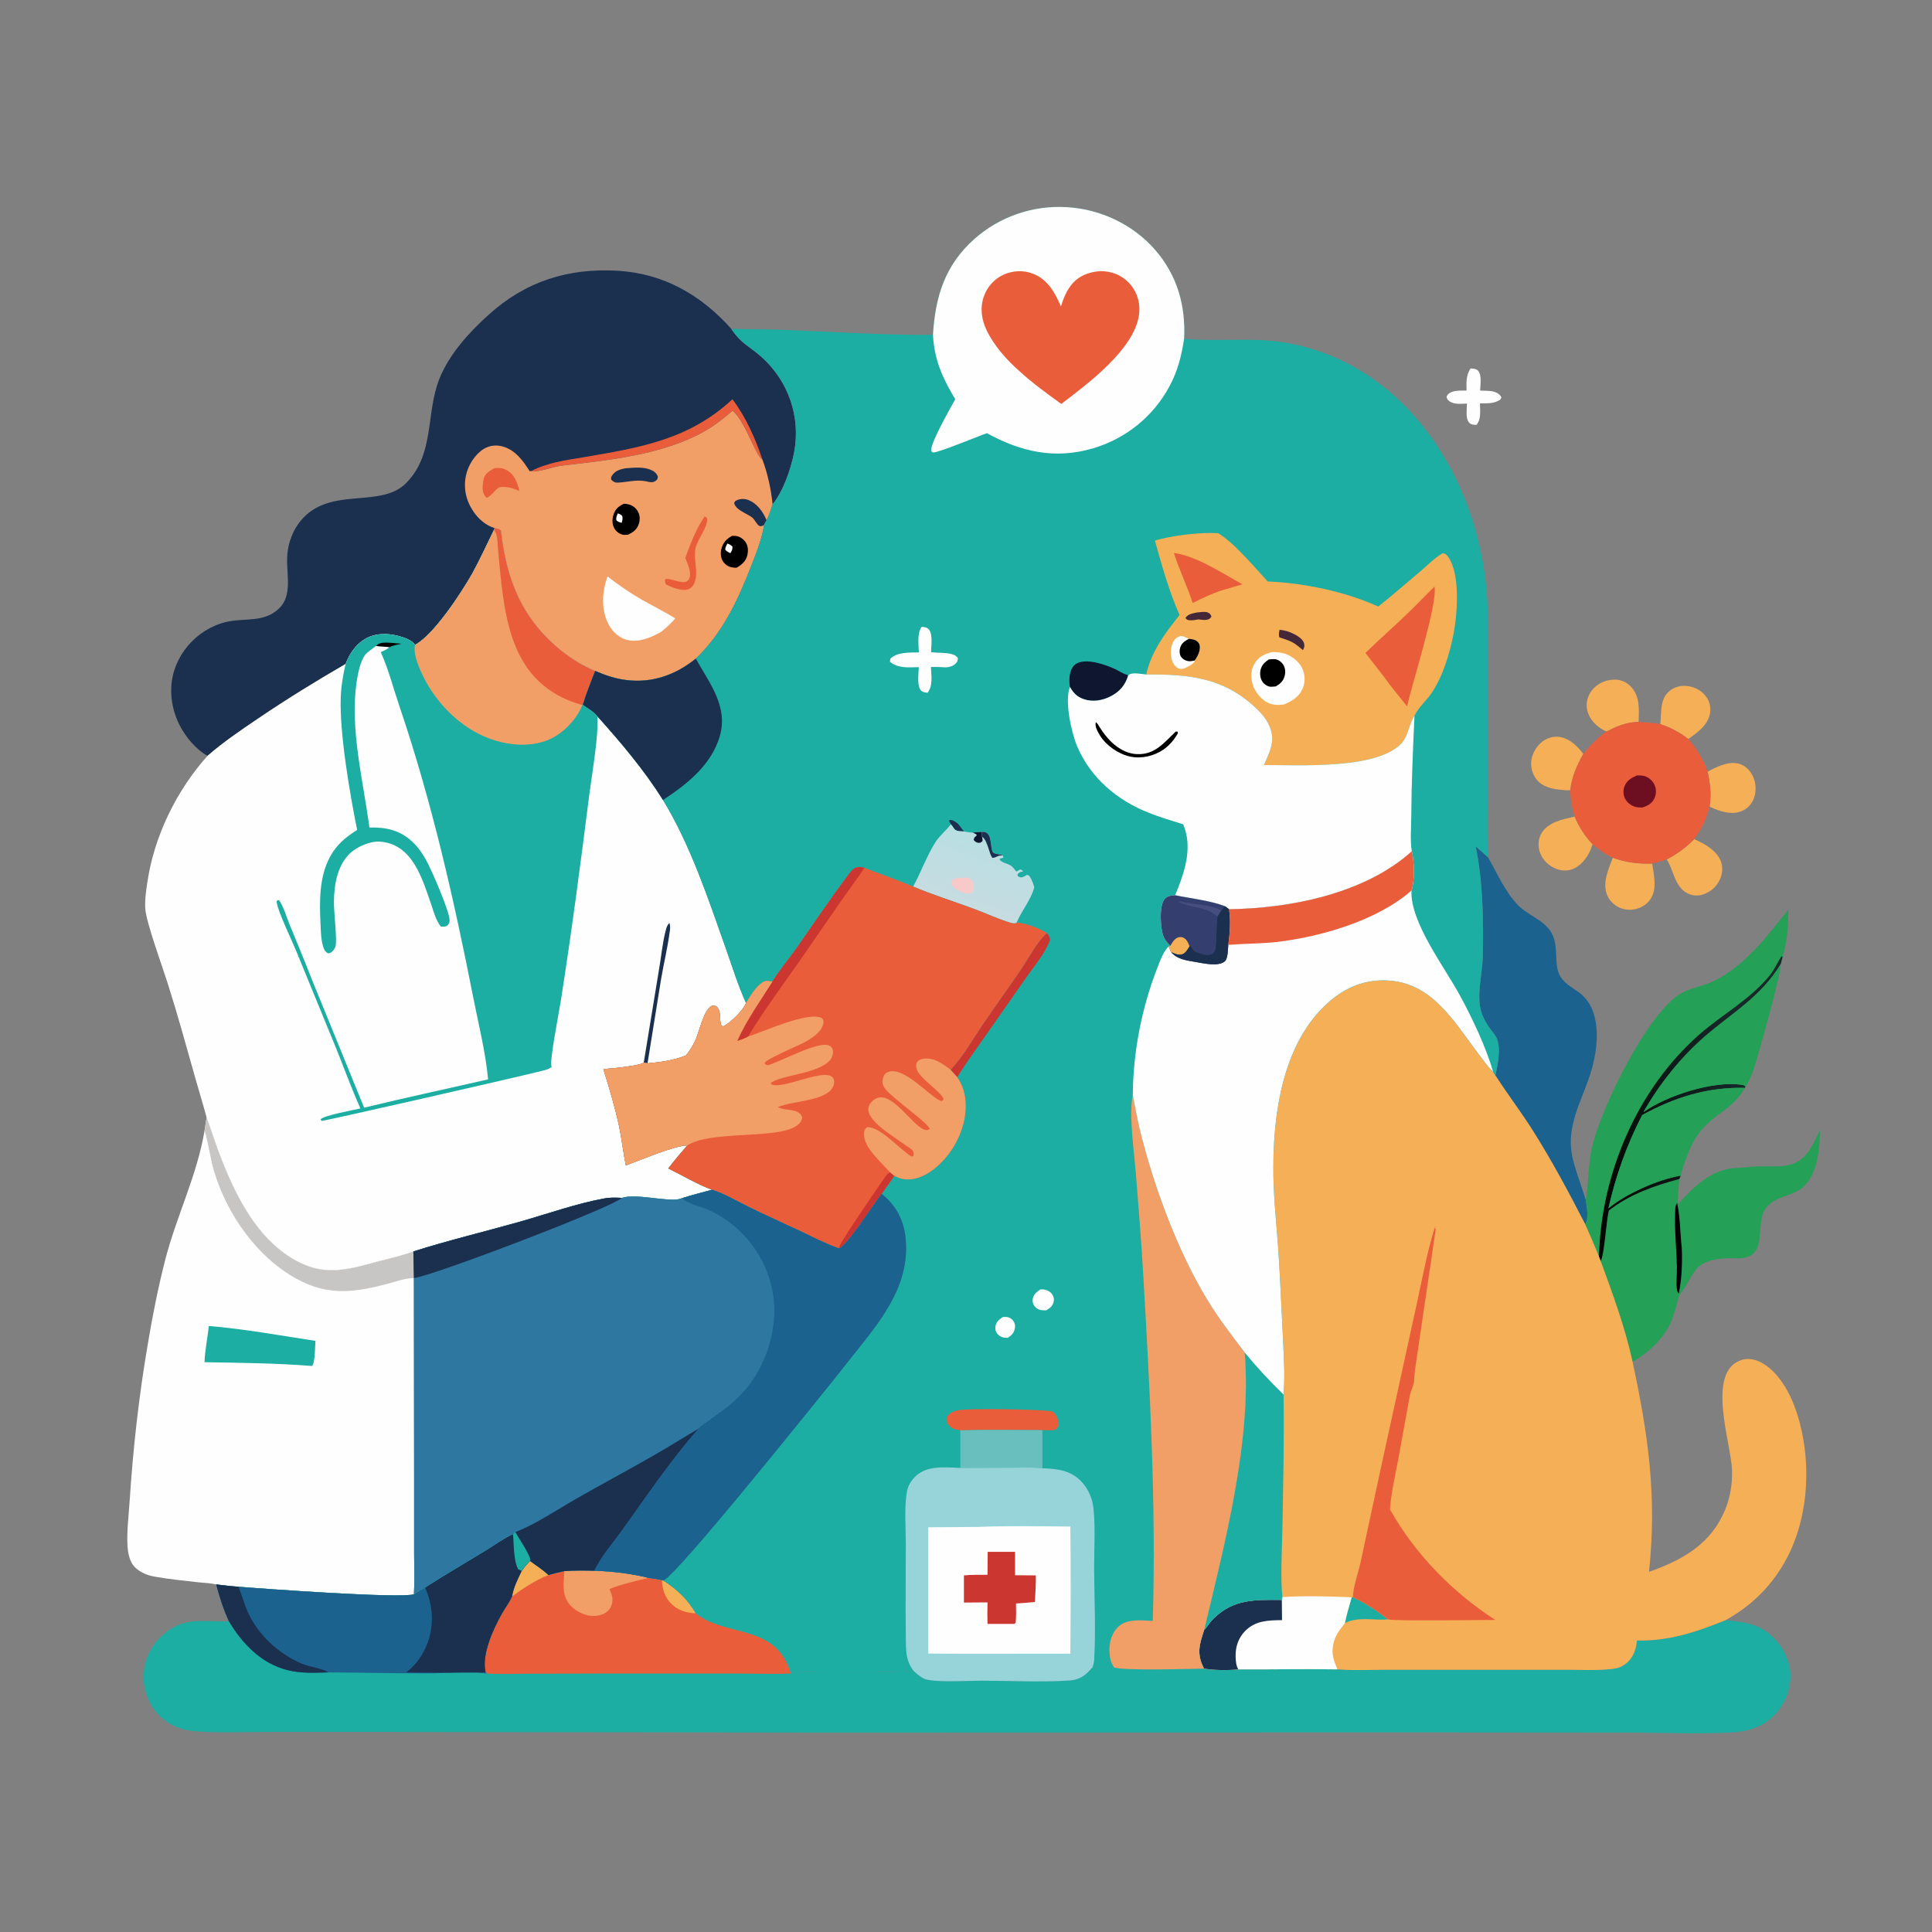 <svg xmlns="http://www.w3.org/2000/svg" viewBox="0 0 1024 1024" width="1024" height="1024"><rect x="0" y="0" width="1024" height="1024" fill="#808080" stroke="none"/><title>24ed600f-a797-4bdf-94d1-2f6f385d7cde-ai</title><defs><linearGradient id="g1" x2="1" gradientUnits="userSpaceOnUse" gradientTransform="matrix(93.271,-18.723,20.636,102.799,856.249,703.392)"><stop offset="0" stop-color="#010600"></stop><stop offset="1" stop-color="#18292b"></stop></linearGradient><linearGradient id="g2" x2="1" gradientUnits="userSpaceOnUse" gradientTransform="matrix(20.763,-59.245,87.992,30.837,532.281,504.452)"><stop offset="0" stop-color="#ccdae0"></stop><stop offset="1" stop-color="#b5e0e3"></stop></linearGradient></defs><style>		.s0 { fill: #fefefe } 		.s1 { fill: #f5af56 } 		.s2 { fill: #24a057 } 		.s3 { fill: #000000 } 		.s4 { fill: #ea5d3b } 		.s5 { fill: #6e0f21 } 		.s6 { fill: #1b628e } 		.s7 { fill: url(#g1) } 		.s8 { fill: #1cada3 } 		.s9 { fill: #c7c6c4 } 		.s10 { fill: #1b2f4f } 		.s11 { fill: #f29f67 } 		.s12 { fill: #cc3630 } 		.s13 { fill: #0f1630 } 		.s14 { fill: #68bfbd } 		.s15 { fill: url(#g2) } 		.s16 { fill: #f7c9c8 } 		.s17 { fill: #97d4d9 } 		.s18 { fill: #452837 } 		.s19 { fill: #343f70 } 		.s20 { fill: #454e7e } 		.s21 { fill: #2d77a0 } 	</style><g id="_Artboards_">	</g><g id="Layer 1"><path id="&lt;Path&gt;" class="s0" d="m779.4 195.3c1.4 0.1 2.9 0 4 1.2 2.1 2.3 1.2 7.5 1.1 10.5 2.4 0.2 5.6-0.1 7.9 0.8 1.6 0.6 2.7 1.4 3.4 2.9l-0.6 1.1c-3.5 2.3-6.7 1.9-10.8 2 0 4 0.8 8-1.8 11.4-1.6-0.1-3 0-4.1-1.4-1.8-2.3-1-7.1-1-9.9-2.8 0.1-6.6 0.6-9.1-1.1-1.1-0.8-1.4-1.2-1.7-2.5 0.2-0.5 0.4-0.8 0.7-1.2 2.4-2.5 6.8-2 9.9-2.1-0.1-4.2-0.3-8.1 2.1-11.7z"></path><path id="&lt;Path&gt;" class="s1" d="m905.1 409c4.8-2.6 11-5.7 16.6-4.2 3.1 0.9 5.5 3.1 7 5.9 1.9 3.4 2.3 7.8 1.2 11.6-1 3.2-3.2 6-6.3 7.4-4.7 2.2-10.1 0.9-14.6-0.9-1-0.4-2-0.8-2.9-1.3 1.1-6.5 0.3-12.1-1-18.5z"></path><path id="&lt;Path&gt;" class="s1" d="m880 383.8c0.7-6-0.4-13.2 4.8-17.5 2.6-2.2 6.1-3.1 9.4-2.7 3.8 0.4 7.6 2.3 9.9 5.4 2 2.5 2.7 5.7 2.3 8.8-1 6.5-6.6 10.3-11.5 13.9-0.4-0.2-0.2 0-0.6-0.4-4.5-3.4-9-5.7-14.3-7.5z"></path><path id="&lt;Path&gt;" class="s1" d="m832.3 418.8c-1.4 0.1-2.7 0.1-4-0.1-5.2-0.4-10.6-1.4-14-5.7-2.1-2.8-3.1-6.3-2.7-9.8 0.5-3.8 2.7-7.6 5.7-10 2.7-2.1 6-3.1 9.4-2.6 5.4 0.9 9.4 4.9 12.5 9-3.5 6.1-6.1 12.2-6.9 19.2z"></path><path id="&lt;Path&gt;" class="s1" d="m854.8 454.6c7.2 2.6 13.3 3.3 20.9 3.1 0.7 4.9 2 10.5 0.7 15.3-0.9 3.3-3.2 6.1-6.2 7.6-3.4 1.8-7.4 2.1-11 0.8-3.2-1.2-5.9-3.6-7.3-6.8-2.8-6.5 0.6-13.8 2.9-20z"></path><path id="&lt;Path&gt;" class="s1" d="m844.1 447.5c-0.4 1-0.7 2-1.1 3-1.9 4.3-5.3 8.7-9.9 10.3-3.2 1.1-6.8 0.6-9.8-1-3.5-1.8-6.2-4.9-7.3-8.6-0.9-3.3-0.7-6.7 1.1-9.7 3.5-5.8 11.4-7.3 17.5-8.7 2.3 5.6 5.4 10.2 9.5 14.7z"></path><path id="&lt;Path&gt;" class="s1" d="m851.3 387.7c-1.4-0.7-2.8-1.5-4.1-2.5-3.3-2.5-5.8-6.2-6.2-10.4-0.3-3.7 1.1-7.3 3.6-9.9 2.8-3 7.1-4.7 11.2-4.7 3.4 0 6.5 1.4 8.8 3.9 4.7 5.2 4.1 12.1 3.9 18.5-4.9 0.2-8.8 1.3-13.3 3.3-1.3 0.6-2.6 1.5-3.9 1.8z"></path><path id="&lt;Path&gt;" class="s1" d="m883.4 455.5c5.7-3 10-6.1 14.5-10.7 5.5 2.3 11.5 5.7 14 11.2 1.3 3.1 1.2 6.3 0 9.4-1.4 3.6-4.3 6.7-8 8.2-2.8 1.3-6 1.4-8.8 0.2-7.5-3.2-7.8-12.2-11.7-18.3z"></path><path id="&lt;Path&gt;" class="s2" d="m889.3 634.6l0.1 3 0.4 0.3c7.6-8.7 17.4-18.2 29.9-18.8 4.2-0.2 8.4-0.8 12.6-0.9 8.8-0.3 17.6 1.5 24.4-5.6 3.6-3.9 5.6-8.9 7.9-13.5-0.1 9.4-1.1 22.4-8.3 29.5-5.7 5.5-14.5 5.1-19.6 10.8-7.9 8.7 2.2 27.3-15.7 27.6-6.2-0.4-15.5 0-20.4 4.2-4.6 4.1-6.2 10.5-10.4 14.9l-0.4-0.5c1.6-8.1 1.9-15.6 1.6-23.9-0.9-7.9-0.8-16.4-2.5-24.1 0-1.1 0.1-1.9 0.4-3z"></path><path id="&lt;Path&gt;" class="s2" d="m890.1 624.9c-0.3 3.2-0.6 6.5-0.8 9.7-0.3 1.1-0.4 1.9-0.4 3 1.7 7.7 1.6 16.2 2.5 24.1 0.3 8.3 0 15.8-1.6 23.9l0.4 0.5c-1.3 4-2.2 8.2-3.6 12.2-3.8 10.4-11.9 18-21.3 23.5-4-18.3-10.5-35.9-16.9-53.4 2-3.6 2.9-21 4.3-26.8 11.1-8.6 24-13.1 37.4-16.7z"></path><path id="&lt;Path&gt;" class="s3" d="m888.9 637.6c1.7 7.7 1.6 16.2 2.5 24.1 0.3 8.3 0 15.8-1.6 23.9-0.4-0.4-0.6-0.8-0.8-1.3-0.8-3.6-0.1-8.9-0.2-12.7-0.2-10-1.4-20.2-0.9-30.1 0.1-1.5 0.1-2.6 1-3.9z"></path><path id="&lt;Path&gt;" class="s4" d="m868.5 382.6c3.8 0.3 7.7 0.5 11.5 1.2 5.3 1.8 9.8 4.1 14.3 7.5 0.4 0.4 0.2 0.2 0.6 0.4 4.4 5.2 8 10.8 10.2 17.3 1.3 6.4 2.1 12 1 18.5-1.6 6.5-4.2 11.9-8.2 17.3-4.5 4.6-8.8 7.7-14.5 10.7-2.6 0.9-5.1 1.7-7.7 2.2-7.6 0.2-13.7-0.5-20.9-3.1-4-1.8-7.4-4.3-10.7-7.1-4.1-4.5-7.2-9.1-9.5-14.7-1.5-4.8-2.2-9-2.3-14 0.8-7 3.4-13.1 6.9-19.2 3.5-4.5 7.5-8.4 12.1-11.9 1.3-0.3 2.6-1.2 3.9-1.8 4.5-2 8.4-3.1 13.3-3.3z"></path><path id="&lt;Path&gt;" class="s5" d="m867.6 411c1.7 0 3.3-0.1 5 0.7 2.2 1 4 2.9 4.7 5.3 0.7 2.1 0.4 4.6-0.6 6.5-1.4 2.6-3.5 3.6-6.2 4.5-1.3 0-2.6 0-3.9-0.4-2.2-0.7-4.2-2.2-5.3-4.3-1-2-1.1-4.4-0.3-6.5 1.2-3.1 3.6-4.5 6.6-5.8z"></path><path id="&lt;Path&gt;" class="s6" d="m782.1 448.5l6.6 5.9c4.8 8.4 9.1 18.4 15.9 25.4 5.2 5.3 13.3 7.6 17.4 14.1 4.7 7.5 1.1 17.1 5 23.6 2.4 4.2 7.3 6.4 10.9 9.3 10.8 8.9 9.3 27 6 39-4.6 17-14.9 30.8-10.1 49.1 1.8 7.2 4.6 14.1 6.7 21.2 0.5 4.1 1.8 9.1-0.3 12.8-8.8-17.1-17.8-33.9-28.1-50.2-6.2-9.7-13.2-18.9-19.5-28.7 1.2-5.8 3.1-14.3 0.6-19.9-1-2-2.7-3.8-4-5.7-1.8-2.6-3.3-5.3-4.2-8.4-2.5-9 0.7-19.8 0.9-29 0.4-19.1 0.1-39.8-3.8-58.5z"></path><path id="&lt;Path&gt;" class="s2" d="m947.8 482.2c0.2 8.4-0.6 17-3 25.1l-1 3.7c0.2 4.9-11.7 47.4-14.1 54.8-1.2 3.5-2.5 7.1-4.5 10.1l-0.4 0.7c-8.9 15.3-22.1 13.5-30.3 35.1-1.4 3.6-3 7.6-3.7 11.4l-0.7 1.8c-13.4 3.6-26.3 8.1-37.4 16.7-1.4 5.8-2.3 23.2-4.3 26.8l-0.9-2.3c-2.3-5.8-4.8-11.5-7.3-17.2 2.1-3.7 0.8-8.7 0.3-12.8 1.6-9.7 1.2-19.5 3.6-29.2 5-20.3 27.9-67.5 45.5-79.5 5.5-3.8 12.7-4.5 18.7-7.4 16.8-8.3 28.1-23.5 39.5-37.8z"></path><path id="&lt;Path&gt;" class="s7" d="m847.5 666.1c1-43.7 20.2-88.9 53.3-117.9 12.3-10.7 27.2-18.7 37.5-31.6 2.4-3 3.8-6.7 6-9.8l0.5 0.5-1 3.7c-10.5 17.4-25.6 25.7-40.4 38.5-12.8 11.2-23.9 25.1-32.3 39.9 12.2-8.7 37.2-16.8 52.1-14.4 1 0.1 1.3 0.3 2 0.9l-0.4 0.7c-19.7-0.5-37.2 5-54.4 14.4-8.2 15.9-13.9 32-17.9 49.4 9.5-7.8 26.1-15.2 38.3-17.3l-0.7 1.8c-13.4 3.6-26.3 8.1-37.4 16.7-1.4 5.8-2.3 23.2-4.3 26.8z"></path><path id="&lt;Path&gt;" class="s2" d="m943.8 511c0.2 4.9-11.7 47.4-14.1 54.8-1.2 3.5-2.5 7.1-4.5 10.1-0.7-0.6-1-0.8-2-0.9-14.9-2.4-39.9 5.7-52.1 14.4 8.4-14.8 19.5-28.7 32.3-39.9 14.8-12.8 29.9-21.1 40.4-38.5z"></path><path id="&lt;Path&gt;" class="s2" d="m870.4 591c17.2-9.4 34.7-14.9 54.4-14.4-8.9 15.3-22.1 13.5-30.3 35.1-1.4 3.6-3 7.6-3.7 11.4-12.2 2.1-28.8 9.5-38.3 17.3 4-17.4 9.7-33.5 17.9-49.4z"></path><path id="&lt;Path&gt;" class="s0" d="m109.5 592.3c2.2 5.8 4 11.7 6.2 17.6 8.7 23.2 21.3 49.8 45.4 60.3 13.9 6 26.4 1.8 40.3-1.9 5.9-1.5 12-2.9 17.7-5l0.3 14.1 0.1 106.2v40.2c0 7 0.3 14.2-0.1 21.2-7.4 2.3-79.6-2.9-93-4-3.9-0.2-7.9-0.8-11.8-1.2-2.8-0.7-6.1-0.8-9-1.1-7.8-0.9-15.6-1.6-23.3-3-4.5-0.7-9.6-2.8-12.2-6.8-1.6-2.6-2.3-6.1-2.5-9.2-0.5-7.7 0.6-16.2 1.1-24 1.8-27.7 4.9-55.7 9.6-83.1 2.5-15 5.5-30.2 9.3-45 6-23.2 16.8-44.5 20.8-68.3z"></path><path id="&lt;Path&gt;" class="s8" d="m110.7 702.8c18.3 1.5 38.2 5.1 56.5 7.9-0.3 3-0.1 11.3-1.8 13.3-18.8-1.5-38.1-1.7-57-2 0.2-6.3 1.6-12.8 2.3-19.2z"></path><path id="&lt;Path&gt;" class="s9" d="m109.5 592.3c2.2 5.8 4 11.7 6.2 17.6 8.7 23.2 21.3 49.8 45.4 60.3 13.9 6 26.4 1.8 40.3-1.9 5.9-1.5 12-2.9 17.7-5l0.3 14.1c-4.4 0-9.5 1.8-13.8 3-18 4.7-31.7 6.6-48.6-2.7-20.9-11.6-36.5-33.9-43.4-56.4-2.2-7.1-2.9-14.5-5-21.5l-0.2-0.5z"></path><path id="&lt;Path&gt;" class="s10" d="m110 400.6c-3.1-1.7-5.7-4-8.1-6.6-7.5-8.2-11.7-18.9-11.1-30.1 0.9-16.2 13.2-30.4 28.9-34.2 9.9-2.4 20 0.6 28.2-7.2 7.2-6.9 3.9-18.1 4.3-26.9 0.2-6.2 2.1-12.4 5.6-17.5 15-21.6 43.3-7.8 57.4-22 15.3-15.4 10.4-36.8 17.6-55.1 5.2-13.2 15.7-24.7 26.1-34.1 19.7-17.8 42.1-24.9 68.5-23.4 24.5 1.5 44.1 12.8 60.2 30.8 5.4 8.1 9.3 8.9 15.9 14.8 14.3 12.7 21 31.8 17.4 50.6-1.7 8.9-5.7 20.5-11.4 27.6-0.9 2.8-1.8 5.9-3.2 8.5-0.5 0.8-1 1.5-1.3 2.4-1.1 7.1-3.8 14.1-6.4 20.7-7.1 18.4-15.3 36.4-29.8 50.2-10.6 8.5-22.7 13-36.5 11.4-6-0.7-11.3-2.5-16.9-4.9-6.3-2.6-12-6.1-17.4-10.3-21.3-17-29.5-37.7-32.5-64-1-1.1-1.9-1.1-3.3-1.4l-0.4 1c-3.8 7.7-7.4 15.7-11.6 23.3-5.9 10.3-20.1 32.1-30.2 37.6-1.5-2.4-5.9-4-8.7-4.7-6-1.6-12.8-1.6-18.2 1.8-4.7 2.9-8 7.8-9.9 13-15.9 9.2-31.3 18.7-46.5 29-9.3 6.3-18.2 12.3-26.7 19.7z"></path><path id="&lt;Path&gt;" class="s4" d="m388.2 211.6c7.1 9.4 12.2 20.9 15.9 32-3.7-2.1-9-20.3-15.8-25.9-4.7 3.9-9.3 7.7-14.6 10.7-22.2 12.7-51.1 15.5-76.1 18.4-4 0.5-12 3.4-15.4 3q-0.3 0-0.7-0.1c8.4-4.4 18.2-5.8 27.5-7.3 29.9-5.1 56-9.2 79.2-30.8z"></path><path id="&lt;Path&gt;" class="s11" d="m388.3 217.7c6.8 5.6 12.1 23.8 15.8 25.9 2.9 7.8 4.5 15.4 5.4 23.7-0.9 2.8-1.8 5.9-3.2 8.5-0.5 0.8-1 1.5-1.3 2.4-1.1 7.1-3.8 14.1-6.4 20.7-7.1 18.4-15.3 36.4-29.8 50.2-10.6 8.5-22.7 13-36.5 11.4-6-0.7-11.3-2.5-16.9-4.9-6.3-2.6-12-6.1-17.4-10.3-21.3-17-29.5-37.7-32.5-64-1-1.1-1.9-1.1-3.3-1.4-4.6-1.3-8.7-4.9-11.3-8.8-3.9-5.7-5.4-12.4-3.9-19.2 1.1-5.3 4.7-11 9.3-13.9 3.1-1.9 6.5-2.3 10-1.4 6.7 1.8 10.9 7.5 14.4 13.1h0.8q0.4 0.1 0.7 0.1c3.4 0.4 11.4-2.5 15.4-3 25-2.9 53.9-5.7 76.1-18.4 5.3-3 9.9-6.8 14.6-10.7z"></path><path id="&lt;Path&gt;" class="s10" d="m405 278.2c-0.3 0.2-1 0.6-1.3 0.6-0.1 0.1-1 0.1-1.2 0-1.5-0.9-2.4-3.3-3.8-4.5-1.4-1.1-3.1-1.8-4.6-2.7-2-1.2-4.4-2.5-5-5 0.4-0.6 0.4-1 1.1-1.3 1.9-1 4.4-1.1 6.4-0.3 4.7 1.8 7.9 6.3 9.7 10.8-0.5 0.8-1 1.5-1.3 2.4z"></path><path id="&lt;Path&gt;" class="s10" d="m331.5 248.2c4.3-0.3 9.3-0.9 13.4 0.8 1.9 0.8 3.1 1.8 3.8 3.7-0.2 1.2-0.3 1.6-1.4 2.3-1.6 1-3.1 0.5-4.8 0.1-5.4-1-9.6 0.4-14.9 0.7-1.6 0.1-2.4-0.4-3.6-1.5-0.3-1.2-0.2-1.3 0.5-2.4 1.6-2.4 4.2-3.2 7-3.7z"></path><path id="&lt;Path&gt;" class="s4" d="m373.5 273.7c0.5 0.2 0.8 0.5 1.3 0.9 0.4 5.1-4.9 10.7-6.1 15.7-1.4 6.1 1.8 12.9-0.7 18.7-0.6 1.6-1.8 2.9-3.4 3.4-3.4 1-8.6-1.1-11.6-2.6-0.5-1.1-0.6-1.6-0.5-2.7 1.7-1.2 8 2.2 10.9 1.3 1.2-0.4 1.7-1.1 2.1-2.3 1-2.9-1.2-7.7-2.3-10.4 2.8-7.4 5.7-15.5 10.3-22z"></path><path id="&lt;Path&gt;" class="s4" d="m262.1 248.1c2.4-0.2 4.4-0.1 6.5 1.1 4.2 2.3 5.6 6.7 6.7 11-3.6-1.4-6.4-2.5-10.4-2q-0.1 0.1-0.2 0.1c-2.5 1.3-4.7 5.2-6.8 5.5-0.5-0.5-0.6-0.5-1.1-1.2-1.5-2.4-1-6.2-0.4-8.9 0.7-2.9 3.3-4.2 5.7-5.6z"></path><path id="&lt;Path&gt;" class="s3" d="m330.6 267c1 0 1.8 0.1 2.8 0.4 1.9 0.5 3.7 1.9 4.7 3.7 1.1 2 1.2 4.3 0.5 6.5-1 3.1-2.9 4.4-5.7 5.8-1.1 0.1-2.1 0.2-3.2-0.1-1.7-0.5-3.2-1.7-4.1-3.3-1.3-2.3-1.2-5.1-0.3-7.6 1-2.8 2.7-4.1 5.3-5.4z"></path><path id="&lt;Path&gt;" class="s0" d="m327.4 272.1c1 0.3 1.5 0.6 2.3 1.2 0.5 1.4 0.2 2.4-0.2 3.8-1.2-0.3-1.9-0.5-2.8-1.3-0.3-1.5 0.2-2.2 0.7-3.7z"></path><path id="&lt;Path&gt;" class="s3" d="m388 284c0.9 0 1.8 0 2.7 0.2 1.9 0.4 3.6 1.8 4.6 3.4 1.3 2 1.3 4.5 0.8 6.7-0.9 3.3-2.8 4.9-5.7 6.6-0.8 0-1.6 0-2.5-0.2-2-0.3-3.7-1.6-4.8-3.3-1.2-2-1.3-4.5-0.7-6.7 0.9-3.3 2.8-5.1 5.6-6.7z"></path><path id="&lt;Path&gt;" class="s0" d="m385.5 288.1c1.2 0.4 1.8 0.7 2.7 1.6 0.1 1.7-0.3 2.1-1.1 3.5-1.1-0.5-1.8-0.9-2.7-1.8 0-1.4 0.5-2 1.1-3.3z"></path><path id="&lt;Path&gt;" class="s0" d="m322 305.5c5.7 4.5 11.8 8.7 18.1 12.3 5.9 3.4 12 6.3 17.8 10-2.3 2.6-4.5 4.7-7.1 6.8q-0.8 0.6-1.7 1c-5.3 2.9-11.7 5.2-17.6 3.3-4.2-1.4-7.4-4.8-9.3-8.7-3.7-7.5-3-17-0.2-24.7z"></path><path id="&lt;Path&gt;" class="s8" d="m273.2 812c2.1 3.9 7 10.7 8 14.7l-0.3 0.6c3.2 2.4 6.9 4.7 9.8 7.5 2.7-0.8 5.5-1.5 8.4-2.1 5.3-0.4 10.7-0.3 16-0.2 9.8 0.4 19 1.4 28.6 3.8 2.4 0.4 4.8 0.6 7.1 1.2l0.8 0.2c7.6 5.1 12.5 9.6 17.2 17.4 16 12.8 42.7 5.1 50.4 31.9 5.2-1.4 12.6-0.6 18.1-0.6 15.5-0.2 31.4 0.3 46.9-0.8q0.4 0.4 0.9 0.8c1.9 1.7 4 3.4 6.5 3.9 6.7 1.4 21.9 0.5 29.2 0.5 15.2 0 30.8 0.9 46-0.1 5.8-0.4 8.6-2.8 12.3-7.1 3.8 0.4 7.6 0.3 11.4 0.2 6.1 1.8 38.9 0.7 47.7 0.6 5.7 0.9 12.3 1 18.1 0.4 17.5 0.1 35.1-0.3 52.6 0q0.2 0 0.4 0c8.4 0.7 17.3 0.2 25.8 0.2h51.1 43.4c8.1 0 16.6 0.5 24.6-0.4 3.1-0.3 5.7-1.2 8-3.2 3.6-3.1 5-7.4 5.4-11.9 16.9 0.4 31.6-4.5 47-10.8 9.1 1 16.7 1.6 23.9 7.9 5.8 5.1 10.1 12.6 10.5 20.4 0.3 7.7-2.6 15.6-7.8 21.3-6.5 7.1-14.8 9.5-24.1 10-18.1 0.9-36.7 0-54.9 0l-119-0.1-303.2 0.1-231.9-0.3h-67.3c-12 0-24.4 0.5-36.4-0.3-7.2-0.5-13.7-2.6-19.1-7.6-5.7-5.3-9-12.9-9.2-20.6-0.2-7.9 2.9-15.6 8.4-21.2 11.5-11.8 21.8-8.7 36.3-8.9h0.6c-3-6.4-5-12.8-6.8-19.6 3.9 0.4 7.9 1 11.8 1.2 13.4 1.1 85.6 6.3 93 4 1.8-1.4 3.9-2.5 5.9-3.6 10.4-6.6 21-12.9 31.6-19.3 4.9-2.9 9.9-6.7 15-9z"></path><path id="&lt;Path&gt;" class="s4" d="m280.9 827.3c3.2 2.4 6.9 4.7 9.8 7.5 2.7-0.8 5.5-1.5 8.4-2.1 5.3-0.4 10.7-0.3 16-0.2 9.8 0.4 19 1.4 28.6 3.8 2.4 0.4 4.8 0.6 7.1 1.2l0.8 0.2c7.6 5.1 12.5 9.6 17.2 17.4 16 12.8 42.7 5.1 50.4 31.9-10.3 0.4-20.7 0-31 0h-64.1l-41.8 0.1c-8 0-16.3 0.4-24.3-0.1l-0.6-0.6c-2.3-9.4 4.1-23.1 8.6-31.1 1.6-2.9 3.8-5.7 5.1-8.6q0.2-0.3 0.3-0.6c0.8-4.9 3-9.1 5.1-13.5 1.3-1.9 2.7-3.6 4.4-5.3z"></path><path id="&lt;Path&gt;" class="s1" d="m350.8 837.5l0.8 0.2c7.6 5.1 12.5 9.6 17.2 17.4-4.7-0.2-9.1-1.4-12.6-4.7-3.7-3.4-5.2-8-5.4-12.9z"></path><path id="&lt;Path&gt;" class="s1" d="m280.9 827.3c3.2 2.4 6.9 4.7 9.8 7.5-6.9 2.7-13.3 7-19.3 11.3 0.8-4.9 3-9.1 5.1-13.5 1.3-1.9 2.7-3.6 4.4-5.3z"></path><path id="&lt;Path&gt;" class="s11" d="m299.1 832.7c5.3-0.4 10.7-0.3 16-0.2 9.8 0.4 19 1.4 28.6 3.8-7 1.7-14 3.3-20.7 5.9 0.7 1.6 1.5 3.5 1.6 5.2 0.1 2.2-0.6 4.5-2.1 6.1-2.1 2.2-5.3 3-8.2 3-4.3-0.1-8.8-2.3-11.8-5.4-5-5.3-3.7-11.7-3.4-18.4z"></path><path id="&lt;Path&gt;" class="s6" d="m273.2 812c2.1 3.9 7 10.7 8 14.7l-0.3 0.6c-1.7 1.7-3.1 3.4-4.4 5.3-2.1 4.4-4.3 8.6-5.1 13.5q-0.1 0.3-0.3 0.6c-1.3 2.9-3.5 5.7-5.1 8.6-4.5 8-10.9 21.7-8.6 31.1l0.6 0.6c-10.1-1.2-21.7-0.1-31.9-0.1-17.3 0-34.7-0.4-52-0.5-7.2 0.2-14.6 0.6-21.7-1.2-13.9-3.5-23.9-13.9-31-25.8-3-6.4-5-12.8-6.8-19.6 3.9 0.4 7.9 1 11.8 1.2 13.4 1.1 85.6 6.3 93 4 1.8-1.4 3.9-2.5 5.9-3.6 10.4-6.6 21-12.9 31.6-19.3 4.9-2.9 9.9-6.7 15-9z"></path><path id="&lt;Path&gt;" class="s10" d="m114.6 839.8c3.9 0.4 7.9 1 11.8 1.2 1.8 4.5 3.1 9.3 5.1 13.8 5.5 11.9 16.3 21.8 28.3 26.9 4.4 1.9 10.3 2.3 14.3 4.7-7.2 0.2-14.6 0.6-21.7-1.2-13.9-3.5-23.9-13.9-31-25.8-3-6.4-5-12.8-6.8-19.6z"></path><path id="&lt;Path&gt;" class="s10" d="m273.2 812c2.1 3.9 7 10.7 8 14.7l-0.3 0.6c-1.7 1.7-3.1 3.4-4.4 5.3-2.1 4.4-4.3 8.6-5.1 13.5q-0.1 0.3-0.3 0.6c-1.3 2.9-3.5 5.7-5.1 8.6-4.5 8-10.9 21.7-8.6 31.1-14 0.1-28.1 0.3-42.1 0 5.3-4 8.9-9.3 11.3-15.5 3.6-9.6 2.9-20.2-1.3-29.5 10.4-6.6 21-12.9 31.6-19.3 4.9-2.9 9.9-6.7 15-9z"></path><path id="&lt;Path&gt;" class="s8" d="m273.2 812c2.1 3.9 7 10.7 8 14.7l-0.3 0.6c-1.7 1.7-3.1 3.4-4.4 5.3l-1.8-0.8c-2.6-4.5-2.3-13.6-2.8-18.7z"></path><path id="&lt;Path&gt;" class="s1" d="m680.3 739.1c0.9-11 0-22.6-0.5-33.6-0.8-15.4-1.4-30.8-2.5-46.1-1-13.5-2.5-27.1-2.4-40.7 0-29 5.1-63.9 26.7-85.1 9-8.9 19.5-14.2 32.3-14 24.7 0.4 36.3 21.2 49.6 38.8 2.4 3.1 4.7 6.5 7.5 9.3q0.2 0.2 0.4 0.4l1.2 1.9c6.3 9.8 13.3 19 19.5 28.7 10.3 16.3 19.3 33.1 28.1 50.2 2.5 5.7 5 11.4 7.3 17.2l0.9 2.3c6.4 17.5 12.9 35.1 16.9 53.4 8.3 38.6 13 71.6 8.7 111.3 16.5-5.8 31.1-13.6 39-29.9 3.7-7.5 5.3-15.8 5-24.1-0.5-14.2-13.7-51.4 4.5-58.1 3.3-1.3 7.1-0.7 10.3 0.8 10 4.9 16.3 17.1 19.6 27.2 7.8 24.1 6.7 53.7-5.1 76.4-7.5 14.4-18.5 25.5-32.7 33.3-15.4 6.3-30.1 11.2-47 10.8-0.4 4.5-1.8 8.8-5.4 11.9-2.3 2-4.9 2.9-8 3.2-8 0.9-16.5 0.4-24.6 0.4h-43.4-51.1c-8.5 0-17.4 0.5-25.8-0.2q-0.2 0-0.4 0c-17.5-0.3-35.1 0.1-52.6 0-5.8 0.6-12.4 0.5-18.1-0.4q-0.1-0.2-0.3-0.5c-3.7-7.5-2.2-12.3 0.3-19.9 10.8-45.4 25.4-100.6 21.5-147.2 6.5 7.9 13.2 15.2 20.6 22.3z"></path><path id="&lt;Path&gt;" class="s8" d="m716.4 846.6h0.7c6.3 2.8 13.1 7.4 18.5 11.7-7.6 0.7-15.7-1.7-22.8 2 1-4.7 2.3-9.2 3.6-13.7z"></path><path id="&lt;Path&gt;" class="s0" d="m679.7 846.5c12.1-0.8 24.5-0.4 36.7 0.1-1.3 4.5-2.6 9-3.6 13.7l-2.2 2.9c-3.1 4-4.8 8.8-4.2 13.9 0.4 2.7 1.4 5.2 2.5 7.7-17.5-0.3-35.1 0.1-52.6 0-5.8 0.6-12.4 0.5-18.1-0.4q-0.1-0.2-0.3-0.5c-3.7-7.5-2.2-12.3 0.3-19.9 0.6-0.6 0.4-0.4 0.9-1 1.3-1.7 2.5-3.5 4-5 10.6-10.6 22.3-10.1 36.3-10z"></path><path id="&lt;Path&gt;" class="s10" d="m638.2 864c0.6-0.6 0.4-0.4 0.9-1 1.3-1.7 2.5-3.5 4-5 10.6-10.6 22.3-10.1 36.3-10l0.1 10.7c-7.3 0.1-14 0.2-19.5 5.7-3.7 3.8-5.2 8.4-5.1 13.6 0.1 2.5 0.2 4.6 1.4 6.8-5.8 0.6-12.4 0.5-18.1-0.4q-0.1-0.2-0.3-0.5c-3.7-7.5-2.2-12.3 0.3-19.9z"></path><path id="&lt;Path&gt;" class="s4" d="m717.1 846.6c-0.1-4.9 2.9-13.3 4-18.4l11.3-52.5 18.4-84.1c3-13.6 5.5-27.8 9.7-41.1h0.5l-0.1-0.3-0.9 0.6 1 0.5-11 74.6c-0.3 2.2-0.3 4.6-0.6 6.8-0.4 2.2-1.6 4.4-2.1 6.7l-6.3 34.6c-1.6 8.5-3.7 17.4-4.3 26 13.5 23.9 32.9 43.7 55.8 58.6-7 0-54.1 0.7-56.9-0.3-5.4-4.3-12.2-8.9-18.5-11.7z"></path><path id="&lt;Path&gt;" class="s8" d="m659.7 716.8c6.5 7.9 13.2 15.2 20.6 22.3 0.4 23.6-0.2 47.4-0.6 71-0.2 10.5-1.1 26.3 0 36.4l-0.3 1.5c-14-0.1-25.7-0.6-36.3 10-1.5 1.5-2.7 3.3-4 5-0.5 0.6-0.3 0.4-0.9 1 10.8-45.4 25.4-100.6 21.5-147.2z"></path><path id="&lt;Path&gt;" class="s0" d="m262.2 279.9c1.4 0.3 2.3 0.3 3.3 1.4 3 26.3 11.2 47 32.5 64 5.4 4.2 11.1 7.7 17.4 10.3-2.2 5.9-4.7 11.8-6.5 17.9 2.3 1.7 6 3.7 7.7 6.1 12.7 14.2 24.6 28.2 34.8 44.4 14.7 24.2 23.8 51.9 33.2 78.4 3.5 9.8 6.5 19.8 10.8 29.2-1.1 3.5-7.8 10-11 11.8-0.6 0.4-0.6 0.4-1.2 0.6-1-0.6-0.7-0.2-1.1-1.2-0.9-3.1 0.3-7.2-2.5-9.5-1.2-0.3-1.8-0.6-2.9 0.2-3.9 2.6-6.2 13.8-8.2 18.1-1.4 2.9-3 5.4-4.9 7.8-6.3 2.6-13.7 3.6-20.4 4.2l-2-0.4c-1.8 1.7-18 3.3-21.4 3.4 3.2 10.3 6.3 20.6 8.5 31.1 1.3 6.6 2.1 13.4 3.4 20 7.2-2.6 26.1-10.7 32.6-10.6-3.5 4-6.9 8-10.1 12.2 7.6 3.7 15.3 8.4 23.2 11.3-5.3 1.5-10.8 2.8-16 4.5q-0.5 0.2-0.9 0.3c-6.2 1.9-23.1-3-30.9-0.5-3-0.1-6.2-0.3-9.2 0.3-14.1 2.5-30.7 8.3-44.7 12.3-18.8 5.3-38 9.9-56.6 15.8-5.7 2.1-11.8 3.5-17.7 5-13.9 3.7-26.4 7.9-40.3 1.9-24.1-10.5-36.7-37.1-45.4-60.3-2.2-5.9-4-11.8-6.2-17.6-1.8-6.9-4-13.8-5.9-20.6-4.7-16.6-9.2-33.1-14.4-49.5-2.7-8.7-11.6-32.9-12.2-40.5-0.3-4.6 0.4-9.5 1.1-14.1 3.6-24.4 15.4-48.6 31.9-67 8.5-7.4 17.4-13.4 26.7-19.7 15.2-10.3 30.6-19.8 46.5-29 1.9-5.2 5.2-10.1 9.9-13 5.4-3.4 12.2-3.4 18.2-1.8 2.8 0.7 7.2 2.3 8.7 4.7 10.1-5.5 24.3-27.3 30.2-37.6 4.2-7.6 7.8-15.6 11.6-23.3z"></path><path id="&lt;Path&gt;" class="s10" d="m341.2 563.2l8.1-49.4c1.2-6.8 1.8-14.1 3.6-20.8 0.4-1.6 0.7-2.6 1.9-3.8 0.6 1.7 0.4 3.4 0.1 5.1-1.1 8.2-3.1 16.4-4.5 24.6l-7.2 44.7z"></path><path id="&lt;Path&gt;" class="s8" d="m262.2 279.9c1.4 0.3 2.3 0.3 3.3 1.4 3 26.3 11.2 47 32.5 64 5.4 4.2 11.1 7.7 17.4 10.3-2.2 5.9-4.7 11.8-6.5 17.9 2.3 1.7 6 3.7 7.7 6.1 0.9 9.5-3 31.6-4.3 41.9-4.6 36.5-9.4 73-15.1 109.3-0.9 5.5-5.8 30.9-5 34q0.1 0.3 0.2 0.6-0.2 0.2-0.4 0.4c-1.2 0.9-2.9 1.3-4.4 1.7-11.3 2.9-115.9 26.8-117.2 26.6l-0.5-0.8c1.6-2.1 17.8-5 21.1-5.8-4.4-10-8.2-20.2-12.2-30.3l-21.2-51.7c-2.4-6.1-10.2-22-10.9-27.1-0.2-0.9-0.1-0.6 0.5-1.3l0.8 0.1c2.4 3.6 3.9 9 5.6 13.1 3.8 9.2 7.6 18.3 11.2 27.6l28.2 69.2c21.8-5.3 43.8-10 65.7-15-1.3-14.4-5.1-29.3-7.9-43.6-10.2-51.8-22-103.9-39-153.9-3.3-9.7-5.8-19.7-10-29 1.8-0.7 3.2-1.4 4.7-2.6-2.4-0.3-4.8-0.4-7.2-0.6-1.8 1.4-4.1 2.8-5.6 4.5-2.8 3.5-4 10.2-4.7 14.6-3.6 25.2 3.5 52.1 6.8 77.1 8.9-0.2 16.3 1.4 22.9 7.7 2.8 2.6 5 5.7 6.9 9.1 2.7 4.6 12.7 27.6 12.7 32.3 0 1.5-0.5 2.2-1.5 3.1-1.1 0.4-1.8 0.4-3.1 0.3-2.5-3-3.7-7.4-4.9-11-4.8-13.8-9.9-32.8-27.4-34-5.2-0.4-11.9 2.6-15.7 6-6.9 6.4-8.6 16.8-8.7 25.7-0.1 5.4 1.7 19.8 0.9 23.6-0.3 1.1-1 2.2-1.9 3-0.7 0.6-1.1 0.8-2 0.9-1.6-0.7-2.2-1.9-2.7-3.5-1.2-3.8-1.2-8-1.4-11.9-0.6-12.1-0.8-25.2 5.2-36.1 3.4-6.2 8.4-10.3 14.2-13.9-3.9-19.4-9.3-50.8-8.7-69.9 0.2-6.2 1.2-12.2 2.6-18.1 1.9-5.2 5.2-10.1 9.9-13 5.4-3.4 12.2-3.4 18.2-1.8 2.8 0.7 7.2 2.3 8.7 4.7 10.1-5.5 24.3-27.3 30.2-37.6 4.2-7.6 7.8-15.6 11.6-23.3z"></path><path id="&lt;Path&gt;" class="s3" d="m199.3 342.4c1.5-1.6 2.9-1.7 5.1-1.8 2.8 0 5.6 0.4 8.4 0.6-2 0.5-4.6 0.8-6.3 1.8-2.4-0.3-4.8-0.4-7.2-0.6z"></path><path id="&lt;Path&gt;" class="s11" d="m262.2 279.9c1.4 0.3 2.3 0.3 3.3 1.4 3 26.3 11.2 47 32.5 64 5.4 4.2 11.1 7.7 17.4 10.3-2.2 5.9-4.7 11.8-6.5 17.9l-0.3 0.2c-2.4 6.5-8.1 12.8-14 16.4-8.6 5.3-19.5 5.5-29.1 3.2-16.1-3.8-29.8-15.5-38.3-29.5-3-5-8.7-16.1-7.2-22 10.1-5.5 24.3-27.3 30.2-37.6 4.2-7.6 7.8-15.6 11.6-23.3z"></path><path id="&lt;Path&gt;" class="s4" d="m262.2 279.9c1.4 0.3 2.3 0.3 3.3 1.4 3 26.3 11.2 47 32.5 64 5.4 4.2 11.1 7.7 17.4 10.3-2.2 5.9-4.7 11.8-6.5 17.9l-0.3 0.2c-39.8-11.2-41.4-48.7-44.7-83.1-0.2-2.8-0.1-7.7-2.1-9.7z"></path><path id="&lt;Path&gt;" class="s8" d="m494.5 177.5c1.2-20.2 6.3-36.9 21.9-50.8 13.4-11.9 31.1-18 49-16.9 17.8 1 35.1 9.1 46.9 22.7 11.7 13.5 16.2 29.5 15.3 47.1 13.8 1.2 27.8 0 41.6 0.7 32.6 1.7 62 18 82.7 42.8 21.9 26.1 34.1 59.9 36.3 93.6 0.9 14.3 0.3 28.9 0.3 43.2v60.1c0 11.4-0.3 22.9 0.2 34.4l-6.6-5.9c3.9 18.7 4.2 39.4 3.8 58.5-0.2 9.2-3.4 20-0.9 29 0.9 3.1 2.4 5.8 4.2 8.4 1.3 1.9 3 3.7 4 5.7 2.5 5.6 0.6 14.1-0.6 19.9l-1.2-1.9q-0.2-0.2-0.4-0.4c-2.8-2.8-5.1-6.2-7.5-9.3-13.3-17.6-24.9-38.4-49.6-38.8-12.8-0.2-23.3 5.1-32.3 14-21.6 21.2-26.7 56.1-26.7 85.1-0.1 13.6 1.4 27.2 2.4 40.7 1.1 15.3 1.7 30.7 2.5 46.1 0.5 11 1.4 22.6 0.5 33.6-7.4-7.1-14.1-14.4-20.6-22.3 3.9 46.6-10.7 101.8-21.5 147.2-2.5 7.6-4 12.4-0.3 19.9q0.2 0.3 0.3 0.5c-8.8 0.1-41.6 1.2-47.7-0.6-3.8 0.1-7.6 0.2-11.4-0.2-3.7 4.3-6.5 6.7-12.3 7.1-15.2 1-30.8 0.1-46 0.1-7.3 0-22.5 0.9-29.2-0.5-2.5-0.5-4.6-2.2-6.5-3.9q-0.5-0.4-0.9-0.8c-15.5 1.1-31.4 0.6-46.9 0.8-5.5 0-12.9-0.8-18.1 0.6-7.7-26.8-34.4-19.1-50.4-31.9-4.7-7.8-9.6-12.3-17.2-17.4l-0.8-0.2c-2.3-0.6-4.7-0.8-7.1-1.2-9.6-2.4-18.8-3.4-28.6-3.8-5.3-0.1-10.7-0.2-16 0.2-2.9 0.6-5.7 1.3-8.4 2.1-2.9-2.8-6.6-5.1-9.8-7.5l0.3-0.6c-1-4-5.9-10.8-8-14.7l-1.3 1.1c-5.1 2.3-10.1 6.1-15 9-10.6 6.4-21.2 12.7-31.6 19.3-2 1.1-4.1 2.2-5.9 3.6 0.4-7 0.1-14.2 0.1-21.2v-40.2l-0.1-106.2-0.3-14.1c18.6-5.9 37.8-10.5 56.6-15.8 14-4 30.6-9.8 44.7-12.3 3-0.6 6.2-0.4 9.2-0.3 7.8-2.5 24.7 2.4 30.9 0.5q0.4-0.1 0.9-0.3c5.2-1.7 10.7-3 16-4.5-7.9-2.9-15.6-7.6-23.2-11.3 3.2-4.2 6.6-8.2 10.1-12.2-6.5-0.1-25.4 8-32.6 10.6-1.3-6.6-2.1-13.4-3.4-20-2.2-10.5-5.3-20.8-8.5-31.1 3.4-0.1 19.6-1.7 21.4-3.4l2 0.4c6.7-0.6 14.1-1.6 20.4-4.2 1.9-2.4 3.5-4.9 4.9-7.8 2-4.3 4.3-15.5 8.2-18.1 1.1-0.8 1.7-0.5 2.9-0.2 2.8 2.3 1.6 6.4 2.5 9.5 0.4 1 0.1 0.6 1.1 1.2 0.6-0.2 0.6-0.2 1.2-0.6 3.2-1.8 9.9-8.3 11-11.8-4.3-9.4-7.3-19.4-10.8-29.2-9.4-26.5-18.5-54.2-33.2-78.4-10.2-16.2-22.1-30.2-34.8-44.4-1.7-2.4-5.4-4.4-7.7-6.1 1.8-6.1 4.3-12 6.5-17.9 5.6 2.4 10.9 4.2 16.9 4.9 13.8 1.6 25.9-2.9 36.5-11.4 14.5-13.8 22.7-31.8 29.8-50.2 2.6-6.6 5.3-13.6 6.4-20.7 0.3-0.9 0.8-1.6 1.3-2.4 1.4-2.6 2.3-5.7 3.2-8.5 5.7-7.1 9.7-18.7 11.4-27.6 3.6-18.8-3.1-37.9-17.4-50.6-6.6-5.9-10.5-6.7-15.9-14.8 9.1 0.3 18.3 0.1 27.4 0.5 26.4 1.1 53.1 2.8 79.5 2.7z"></path><path id="&lt;Path&gt;" class="s10" d="m504 436.9l-0.9-1.5 0.2-0.8c1.6-0.1 2.7 0.7 3.9 1.6 1.5 1.2 2.4 3 3.7 4.5q-1.3-0.1-2.6-0.2c-1.4-0.2-2.1-0.5-2.9-1.7-0.8-1.2-0.1-0.3-1-1.4q-0.2-0.2-0.4-0.5z"></path><path id="&lt;Path&gt;" class="s0" d="m531.6 698c0.6 0 1 0 1.7 0 1.5 0.1 2.8 0.8 3.7 2 0.9 1.2 1.2 2.6 0.9 4-0.4 2.5-1.8 3.8-3.8 5.1-2.1 0-4-0.4-5.4-2.1-1-1.1-1.3-2.4-1.1-3.8 0.3-2.6 1.9-3.8 4-5.2z"></path><path id="&lt;Path&gt;" class="s0" d="m551.5 683.4c0.8 0 1.7 0 2.5 0.2 1.6 0.4 3.1 1.3 3.9 2.8 0.7 1.1 0.9 2.5 0.5 3.8-0.6 2.2-2 3.2-3.9 4.3q-0.5 0-1.1 0c-2 0-3.6-0.5-4.9-2-1-1.2-1.4-2.7-1.1-4.2 0.5-2.4 2.1-3.6 4.1-4.9z"></path><path id="&lt;Path&gt;" class="s12" d="m503.8 567c6.5-6.8 11.5-15.8 16.8-23.6 6.9-10.2 14.2-20.2 21.1-30.4 3.9-5.9 8-13.9 13.2-18.5 1 1.3 1.6 2.1 1.6 3.8-2.6 7.2-9 14.6-13.4 21l-23.3 33.3c-4.2 6-8.7 12.1-12.4 18.4z"></path><path id="&lt;Path&gt;" class="s0" d="m488.4 332.3c1.6 0 2.9 0.1 4 1.4 2.1 2.7 1.1 8.7 1.1 12 3.5 0.4 7.2 0.1 10.6 0.9 1.6 0.4 2.7 0.9 3.6 2.3-0.1 1.3-0.3 2-1.3 2.9-1.3 1.3-3.7 2-5.6 1.9-2.4-0.2-4.9-0.2-7.4-0.2 0.2 4.4 1.2 10-1.8 13.7-1.1-0.2-2.3-0.2-3.2-1-2.6-2.2-1.5-9.5-1.4-12.6-5.2 0.1-11.1 0.8-15.3-2.9l0.2-1.6c3.9-3.6 10-3.2 15.1-3.3-0.1-4.3-1-9.8 1.4-13.5z"></path><path id="&lt;Path&gt;" class="s13" d="m567.1 364.1q-0.1-0.3-0.1-0.6c-0.3-2.6-0.3-4.9 0.4-7.4 0.6-1.9 1.6-3.6 3.4-4.5 5.4-2.8 15.1 0.7 20.2 3 2 1 4.1 2.4 6.3 3.1q0.3 0.1 0.7 0.2c-1.5 5.2-4.6 8.8-9.4 11.2-4.2 2.2-9.5 3.1-14.1 1.5-3.6-1.2-5.6-3.3-7.4-6.5z"></path><path id="&lt;Path&gt;" class="s4" d="m509 758.1c-2.9-0.5-4.7-0.7-6.5-3.2-0.9-1.4-1-2.3-0.7-3.8 1.6-2.4 3.7-3.2 6.4-3.7 5.7-1 44.4-0.5 49.7 0.7 1.8 1.5 2.7 3.2 3 5.6 0.2 1.1 0.1 2.2-0.6 3.2-0.6 0.9-1.7 1.1-2.7 1.2-1.7 0-3.4-0.1-5.1-0.1-14.5 0-29-0.3-43.5 0.1z"></path><path id="&lt;Path&gt;" class="s14" d="m509 758.1c14.5-0.4 29-0.1 43.5-0.1 0 6.7 0.1 13.5 0 20.2-5-0.6-10.4-0.3-15.4-0.3l-28.1 0.1z"></path><path id="&lt;Path&gt;" class="s15" d="m504 436.9q0.2 0.3 0.4 0.5c0.9 1.1 0.2 0.2 1 1.4 0.8 1.2 1.5 1.5 2.9 1.7q1.3 0.1 2.6 0.2c1.5 0.2 3.2 0.6 4.7 0.6 1.6-0.2 3.3-0.3 4.9-0.4 1.1-0.1 1.9 0.1 2.8 0.8 2.6 2.2 1.5 9.4 3.4 10.4 1.2 0.7 3.3 0.5 4.9 1.4l0.2 1.1c-0.7 0.3-1.2 0.4-2 0.5 0.3 1.1 0.4 1.1 1.3 1.6 2.4 1.4 4.5 1.2 6.3 3.7 0.2 0.3 0.4 0.5 0.7 0.8l0.5 0.7c1.5-0.2 1.6-1.9 3.4-0.4q0.2 0.1 0.4 0.3c-1.6 0.4-2.1 0.4-3.1 1.6l0.2 1c1.1 0.6 1.4 0.9 2.7 0.4 0.7-0.2 1.4-0.7 2-1.1 1.2 0.2 1.3 0.4 1.9 1.4 1 1.6 1.6 3.5 2.1 5.2-1.9 7-6.6 12.1-9.3 18.6q0 0.1-0.1 0.1-0.1 0.2-0.2 0.3c-1.2 0.2-1.9 0.1-3-0.2-6.6-2-13.2-5.1-19.7-7.5-10.6-3.9-21.4-7.3-31.9-11.7 4.2-7.7 7.2-16.3 11.9-23.7 2.2-3.3 5.6-6.1 8.1-9.3z"></path><path id="&lt;Path&gt;" class="s13" d="m515.6 441.3c1.6-0.2 3.3-0.3 4.9-0.4-0.1 0.9-0.4 1.9 0 2.6 0.2 0.8 0.3 1.5 0.3 2.2-0.8 0.8-1.1 1.1-2.3 1-1-0.1-1.8-0.7-2.4-1.5 0.2-1.4 0.4-1.4 1.5-2.3v-0.6z"></path><path id="&lt;Path&gt;" class="s10" d="m520.5 440.9c1.1-0.1 1.9 0.1 2.8 0.8 2.6 2.2 1.5 9.4 3.4 10.4 1.2 0.7 3.3 0.5 4.9 1.4-1.4-0.1-2.1-0.1-3.4 0.6-0.9 0.4-1.1 0.5-2.2 0.6-1.1-1.5-1.5-3.3-2.1-5.1-0.6-1.8-1.7-5.2-3.4-6.1-0.4-0.7-0.1-1.7 0-2.6z"></path><path id="&lt;Path&gt;" class="s16" d="m510.5 465.2c1.2 0 2.5-0.2 3.5 0.4 1.1 0.5 1.9 2.5 2.1 3.6 0.3 1.6-0.2 2.7-1.1 4-1.3 0.7-2.6 0.3-4 0.1-2.9-1.2-4.8-1.9-6.7-4.5-0.2-1.3-0.1-1.3 0.6-2.5 1.7-1.1 3.6-1 5.6-1.1z"></path><path id="&lt;Path&gt;" class="s10" d="m368.8 349.1c7.2 13 17.3 25.3 12.7 41.1-4.5 15.3-17.3 25.4-30.1 33.8-10.2-16.2-22.1-30.2-34.8-44.4-1.7-2.4-5.4-4.4-7.7-6.1 1.8-6.1 4.3-12 6.5-17.9 5.6 2.4 10.9 4.2 16.9 4.9 13.8 1.6 25.9-2.9 36.5-11.4z"></path><path id="&lt;Path&gt;" class="s11" d="m611 859.1c1.8-61.5-1.5-122.8-5.1-184.1-1-17.8-2.5-35.6-3.9-53.4-0.9-11.3-3.8-30.8-1.6-41.3 1.3 6.5 2.4 13.1 4 19.5 7.4 29.6 19.8 63.4 35.7 89.4 5.9 9.7 12.8 18.6 19.6 27.6 3.9 46.6-10.7 101.8-21.5 147.2-2.5 7.6-4 12.4-0.3 19.9q0.2 0.3 0.3 0.5c-8.8 0.1-41.6 1.2-47.7-0.6-1.8-2.6-2.4-5.7-2.5-8.8-0.1-4.6 1.3-9.5 4.6-12.7 4.8-4.6 12.4-3.4 18.4-3.2z"></path><path id="&lt;Path&gt;" class="s17" d="m509 778l28.1-0.1c5 0 10.4-0.3 15.4 0.3 7.8 0.3 15 1 20.7 7.1 2.9 3 5 7.2 5.9 11.3 1.7 7.8 0.8 25.8 0.8 34.6 0.1 15.7 0.9 31.7 0.1 47.3 0 1.5-0.2 2.9-0.7 4.4l-0.2 0.7c-3.7 4.3-6.5 6.7-12.3 7.1-15.2 1-30.8 0.1-46 0.1-7.3 0-22.5 0.9-29.2-0.5-2.5-0.5-4.6-2.2-6.5-3.9q-0.5-0.4-0.9-0.8c-4.2-5.6-4-10.7-4.1-17.4-0.2-16.7 0-33.4 0-50.1 0-8.7-0.9-18.9 0.6-27.5 0.5-3 2.2-5.8 4.3-7.9 6.4-6.3 15.9-4.9 24-4.7z"></path><path id="&lt;Path&gt;" class="s0" d="m518.6 809.3c16.2-0.7 32.5-0.3 48.7-0.2 0.3 22.5 0.2 44.9 0 67.4h-27.4c-16 0-31.9 0.1-47.9-0.1v-66.9z"></path><path id="&lt;Path&gt;" class="s12" d="m523.5 822.5h14.5v12.4l11 0.1c0.1 4.7-0.2 9.4-0.5 14.1-3.4 0.3-6.7 0.6-10 0.8 0 3.4 0.2 6.9-0.2 10.3l-0.7 0.5h-14.2c-0.1-3.8-0.1-7.6 0-11.4l-12.5 0.1c0-4.8 0-9.6 0-14.4 4.1-0.4 8.3-0.3 12.5-0.3z"></path><path id="&lt;Path&gt;" class="s1" d="m612.1 286.5c9.2-2.7 24-4.5 33.5-3.9 8 4.5 19.7 18.4 26.3 25.6 18.8 0.7 41.5 5.4 58.6 13.3 7.8-6.2 15.2-12.7 22.8-19.1 3.5-3 7.3-6.9 11.4-9.2 1.2 0.2 1.7 0.5 2.5 1.5 7 8.9 5.2 30.6 3.3 40.8-2 10.7-5.9 23.6-12.2 32.5-2.6 3.6-6.9 7.5-8.6 11.4-3.2 4.8-3.1 10.9-7.4 15.1-13.6 13.4-53.9 10.9-72.4 11 1.8-4.2 4.4-9.2 4.4-13.9 0-5.9-3.4-11.2-7.5-15.2-17.3-17.2-36.3-19.1-59.3-18.9 2.8-12.3 9.9-21.8 17.7-31.5-5.7-12.9-9.3-26-13.1-39.5z"></path><path id="&lt;Path&gt;" class="s18" d="m634.5 324.6c1.6-0.1 4-0.6 5.6 0 1.2 0.5 1.6 1.1 2 2.2l-0.9 1.1c-1.9 1.1-3.9 0.6-6 0.4-1.5 0.2-3.5 0.7-5.1 0.4-1-0.2-1.2-0.4-1.8-1.2 1.4-2.1 3.9-2.4 6.2-2.9z"></path><path id="&lt;Path&gt;" class="s18" d="m678.2 333.8c1.8 0.2 3.5 0.5 5.3 1.2 2.5 1 7 3.1 7.7 6.1 0.4 1.5 0 2.1-0.6 3.5-5.4-4.6-6-4.6-12.5-6.8-0.5-1.5-0.2-2.5 0.1-4z"></path><path id="&lt;Path&gt;" class="s0" d="m633.2 350.1l-0.1 0.7c-1.2 1.4-2.6 2.1-4.2 2.9-1.5 0.8-2.9 1.2-4.6 0.4-1.3-0.6-2.2-2-2.8-3.3-1.2-3-1.3-6.9 0-9.9 0.7-1.7 2-3.1 3.9-3.7 1.5-0.4 3.3 0.8 4.7 1.4 1.8 0.2 3.6 0.3 4.9 1.8 1.1 1.2 1.1 2.8 0.8 4.3-0.4 2-1.4 3.7-2.6 5.4z"></path><path id="&lt;Path&gt;" class="s3" d="m630.1 338.6c1.8 0.2 3.6 0.3 4.9 1.8 1.1 1.2 1.1 2.8 0.8 4.3-0.4 2-1.4 3.7-2.6 5.4-1.2 0.2-2.3 0.5-3.5 0.3-1.6-0.3-3.1-1.2-3.9-2.6-0.7-1.3-0.7-3-0.3-4.4 0.7-2.5 2.4-3.6 4.6-4.8z"></path><path id="&lt;Path&gt;" class="s4" d="m622.2 293.1c11.6 1.4 26 10.9 36.3 16.6-2.8 0.9-5.7 1.6-8.5 2.5-6.3 1.7-12 4.5-17.9 7.4-2.8-9-7.1-17.5-9.9-26.5z"></path><path id="&lt;Path&gt;" class="s0" d="m674.3 345.6c2.4 0 4.8 0.2 7.1 1 3.9 1.4 7.4 4.3 9.1 8.3 1.3 3.2 1.3 6.9-0.1 10.1-2 4.5-5.6 6.6-9.9 8.4-3.5 0.4-6.2 0.4-9.4-1.4-3.7-2.3-6.5-6.2-7.5-10.5-0.8-3.4-0.4-7.1 1.5-10.1 2.1-3.4 5.4-4.9 9.2-5.8z"></path><path id="&lt;Path&gt;" class="s3" d="m672.5 349.5c1.1-0.1 2.4-0.2 3.5-0.1 1.7 0.3 3.3 1.5 4.2 3 1.1 1.8 1.2 3.9 0.7 5.8-0.7 2.8-2.3 4.2-4.7 5.6-0.9 0.1-1.8 0.2-2.7 0.2-1.7-0.1-3.4-1.3-4.4-2.7-1.2-1.8-1.4-4.1-1-6.2 0.7-2.7 2.1-4 4.4-5.6z"></path><path id="&lt;Path&gt;" class="s4" d="m760.3 310.9c1.9 8.7-12.1 52.1-14.5 63.5-3.1-3.8-6.1-7.6-9.2-11.5-4.1-5.7-8.6-11.2-12.9-16.8 6.7-6.6 13.8-12.8 20.6-19.3 5.5-5.2 10.7-10.7 16-15.9z"></path><path id="&lt;Path&gt;" class="s0" d="m598 357.9c0.2-0.1 0.3-0.2 0.4-0.3 2-1.4 6.8-0.3 9.1-0.1 23-0.2 42 1.7 59.3 18.9 4.1 4 7.5 9.3 7.5 15.2 0 4.7-2.6 9.7-4.4 13.9 18.5-0.1 58.8 2.4 72.4-11 4.3-4.2 4.2-10.3 7.4-15.1-0.8 17.8-1.6 35.4-1.7 53.2 0 6-0.7 12.8 0.3 18.6-24.8 22.4-64.2 30.3-96.9 30.7l-2.2-1.6c-7.8-3-18.2-4.1-26.4-5.8q0.6-1.3 1.2-2.8c4.4-11.1 8-23.3 3.1-34.8-6.1-2-12.3-3.7-18.2-6.1-16.6-6.5-30.7-18.3-37.9-35-3.1-7.3-6.9-24.3-3.9-31.7 1.8 3.2 3.8 5.3 7.4 6.5 4.6 1.6 9.9 0.7 14.1-1.5 4.8-2.4 7.9-6 9.4-11.2z"></path><path id="&lt;Path&gt;" class="s3" d="m580.8 382.8c0.8 0.6 0.6 0.4 1.1 1.1 1.6 2.6 3.2 5.1 5.3 7.4 3.9 4.5 9.4 8.2 15.5 8.4 9.5 0.4 14.4-6.2 20.5-12l1 0.1 0.1 0.9c-2 3.4-4.3 6.2-7.5 8.5-5.1 3.5-11.7 5.1-17.8 3.8-6.1-1.3-12.7-5.8-16-11.2-1.2-2.1-2.8-4.5-2.2-7z"></path><path id="&lt;Path&gt;" class="s0" d="m494.5 177.5c1.2-20.2 6.3-36.9 21.9-50.8 13.4-11.9 31.1-18 49-16.9 17.8 1 35.1 9.1 46.9 22.7 11.7 13.5 16.2 29.5 15.3 47.1-1.4 9-3.4 17.2-7.8 25.2-8.5 15.9-23.1 27.7-40.4 32.8-20.3 6-38.2 1.9-56.3-8-4.5 1.5-26 10.5-28.5 10.2-0.8-0.1-0.8-0.6-1.1-1.2 0.2-4.8 9.9-21.7 12.8-27-6.8-11.3-11.1-20.9-11.8-34.1z"></path><path id="&lt;Path&gt;" class="s4" d="m583.1 143.7q1.2 0 2.4 0.1c5.5 0.5 10.4 3 13.9 7.3 3.6 4.4 5.1 10.1 4.3 15.8-2.6 18.4-27.3 36.6-41.2 47.2-7.6-5.5-15.2-11-22.1-17.3-6.7-5.9-13.5-13.5-17.4-21.6-2.8-5.8-3.7-12-1.5-18.2 1.8-5 5.5-9.2 10.4-11.4 4.8-2.2 10.5-2.5 15.4-0.6 8 3 11.8 10 15 17.4 1.3-4.1 2.9-8.2 5.6-11.5 4-4.9 9.2-6.7 15.2-7.2z"></path><path id="&lt;Path&gt;" class="s0" d="m748.3 451.2c1.3 5 1.6 16.1-0.2 20.8-0.8 16.9 17.9 41 25.9 56 6.4 11.8 13.7 27.2 17.4 40.1q-0.2-0.2-0.4-0.4c-2.8-2.8-5.1-6.2-7.5-9.3-13.3-17.6-24.9-38.4-49.6-38.8-12.8-0.2-23.3 5.1-32.3 14-21.6 21.2-26.7 56.1-26.7 85.1-0.1 13.6 1.4 27.2 2.4 40.7 1.1 15.3 1.7 30.7 2.5 46.1 0.5 11 1.4 22.6 0.5 33.6-7.4-7.1-14.1-14.4-20.6-22.3-6.8-9-13.7-17.9-19.6-27.6-15.9-26-28.3-59.8-35.7-89.4-1.6-6.4-2.7-13-4-19.5 0.2-22.5 4.6-45.5 12.7-66.5 1.5-3.8 3.3-9.2 6.3-12.2l0.9-0.3c-2.7-2.7-3.9-4.5-4.5-8.4-0.7-4.1-1.3-13.2 1.6-16.5 1.6-1.7 3.2-1.7 5.4-1.9 8.2 1.7 18.6 2.8 26.4 5.8l2.2 1.6c32.7-0.4 72.1-8.3 96.9-30.7z"></path><path id="&lt;Path&gt;" class="s19" d="m622.8 474.5c8.2 1.7 18.6 2.8 26.4 5.8l2.2 1.6c0.9 5.9 0.4 12.9-0.4 18.9-0.2 2.1-0.1 7.4-1.9 8.8-3.5 2.8-11.1 1-15.2 0.3-4.7-0.8-10-1.4-13.2-5.3l-1.3-3 0.9-0.3c-2.7-2.7-3.9-4.5-4.5-8.4-0.7-4.1-1.3-13.2 1.6-16.5 1.6-1.7 3.2-1.7 5.4-1.9z"></path><path id="&lt;Path&gt;" class="s20" d="m645.3 485.9c-6.1-5.9-14.1-4.3-20.9-8l0.9-0.2c6.8 1.9 16 1.4 22.1 4.9-0.7 1-1.5 2.1-2.1 3.3z"></path><path id="&lt;Path&gt;" class="s1" d="m620.3 501.3c1-1.8 2.5-4.3 4.8-4.6 1.2-0.2 2.4 0.2 3.3 1.1 1 1 1.6 2.5 2.1 3.8-1 1.7-2.2 3.8-4.2 4.3-2.1 0.4-3.7-0.5-5.5-1.2q0-0.1-0.1-0.1l-1.3-3z"></path><path id="&lt;Path&gt;" class="s10" d="m649.2 480.3l2.2 1.6c0.9 5.9 0.4 12.9-0.4 18.9-0.2 2.1-0.1 7.4-1.9 8.8-3.5 2.8-11.1 1-15.2 0.3-4.7-0.8-10-1.4-13.2-5.3q0.1 0 0.1 0.1c1.8 0.7 3.4 1.6 5.5 1.2 2-0.5 3.1-2.6 4.2-4.3l0.1-0.1 0.4-0.1 1.9 2.7q1 0.5 2.1 0.9c2.8 0.9 5.1 1.9 7.9 0.5 0.6-0.8 1-1.4 1.3-2.4 0.7-2.5 0.5-13 1.1-17.2 0.6-1.2 1.4-2.3 2.1-3.3z"></path><path id="&lt;Path&gt;" class="s4" d="m748.3 451.2c1.3 5 1.6 16.1-0.2 20.8-17.9 15.8-48 24.6-71.7 27.3-8.4 0.9-16.9 0.8-25.4 1.5 0.8-6 1.3-13 0.4-18.9 32.7-0.4 72.1-8.3 96.9-30.7z"></path><path id="&lt;Path&gt;" class="s4" d="m409.4 520.3c2.5-4.5 9.1-12.6 12.4-17.2 9.1-13 17.9-26.2 27.4-38.8 1-1.4 2.3-3.2 3.7-4.1 1.9-1 3.3-0.7 5.3-0.2 8.6 3.3 17.3 6.3 25.8 9.9 10.5 4.4 21.3 7.8 31.9 11.7 6.5 2.4 13.1 5.5 19.7 7.5 1.1 0.3 1.8 0.4 3 0.2q0.1-0.1 0.2-0.3 0.1 0 0.1-0.1c5.4 0.6 11.4 2.9 16 5.6-5.2 4.6-9.3 12.6-13.2 18.5-6.9 10.2-14.2 20.2-21.1 30.4-5.3 7.8-10.3 16.8-16.8 23.6l3.6 4c4.5 6.6 5.2 14.4 3.8 22.1-2.1 10.8-8.9 21.7-18.1 27.9-4.1 2.8-9.3 4.8-14.4 3.9-1.6-0.3-3.2-0.9-4.7-1.7-2.2 3.2-4.4 6.5-6.7 9.6-4.7 5.8-17.3 26.3-22.6 28.9-7.2-2.5-14.1-6.2-21-9.4-9-4.2-18-8.3-26.9-12.6-6.2-3.1-12.8-7-19.4-9.1-7.9-2.9-15.6-7.6-23.2-11.3 3.2-4.2 6.6-8.2 10.1-12.2-6.5-0.1-25.4 8-32.6 10.6-1.3-6.6-2.1-13.4-3.4-20-2.2-10.5-5.3-20.8-8.5-31.1 3.4-0.1 19.6-1.7 21.4-3.4l2 0.4c6.7-0.6 14.1-1.6 20.4-4.2 1.9-2.4 3.5-4.9 4.9-7.8 2-4.3 4.3-15.5 8.2-18.1 1.1-0.8 1.7-0.5 2.9-0.2 2.8 2.3 1.6 6.4 2.5 9.5 0.4 1 0.1 0.6 1.1 1.2 0.6-0.2 0.6-0.2 1.2-0.6 3.2-1.8 9.9-8.3 11-11.8 2.2-3.7 5.1-8.5 8.7-10.9 1.8-1.2 3.3-0.8 5.3-0.4z"></path><path id="&lt;Path&gt;" class="s12" d="m471.7 621.3l2.3 1.9c-2.2 3.2-4.4 6.5-6.7 9.6-4.7 5.8-17.3 26.3-22.6 28.9 0-0.4 0-0.6 0.1-0.9 0.7-2.7 21.8-33.5 24.7-37.5 0.6-0.8 1.4-1.4 2.2-2z"></path><path id="&lt;Path&gt;" class="s12" d="m409.4 520.3c2.5-4.5 9.1-12.6 12.4-17.2 9.1-13 17.9-26.2 27.4-38.8 1-1.4 2.3-3.2 3.7-4.1 1.9-1 3.3-0.7 5.3-0.2-4.6 6.8-9.5 13.3-14.2 20.1-7.9 11.3-15.7 22.9-23.7 34.2-8.1 11.5-16.5 23-23.8 35.1-1.7 1.1-3.9 1.7-5.8 2.4 4.9-11 12.3-21.4 18.7-31.5z"></path><path id="&lt;Path&gt;" class="s11" d="m471.7 621.3c-2.1-2.2-4.2-4.5-6.3-6.7-3.4-3.8-8-8.9-7.4-14.5 0.2-1.4 0.5-1.8 1.6-2.7 7-0.3 17.4 11.9 23.5 15.6l1-0.3c0-0.3 0.2-0.6 0.2-0.9 0.1-0.8-0.3-1.7-0.8-2.2-0.9-1.1-2.9-2.1-4.1-3-5.5-4-13.5-8.7-17.5-14.2-1.2-1.6-2.1-3.7-1.5-5.7 0.5-2.1 2.6-3.9 4.5-4.7 8.2-3.2 18.6 14.5 25 16.7 1.4 0.5 1.6 0.3 2.9-0.3-1.1-3.4-19.3-16-23.2-20.8-1.3-1.6-2.1-2.9-1.8-5.1 0.2-1.5 0.7-3.1 2.1-3.9 8.4-5.1 24.2 14.3 29.3 15l0.9-0.8c-0.4-3.5-11.8-10.6-14-15.5-0.5-1.3-0.8-2.9-0.1-4.2 0.8-1.3 2.3-1.8 3.8-2 5.4-0.6 10 2.8 14 5.9l3.6 4c4.5 6.6 5.2 14.4 3.8 22.1-2.1 10.8-8.9 21.7-18.1 27.9-4.1 2.8-9.3 4.8-14.4 3.9-1.6-0.3-3.2-0.9-4.7-1.7z"></path><path id="&lt;Path&gt;" class="s11" d="m395.4 531.6c2.2-3.7 5.1-8.5 8.7-10.9 1.8-1.2 3.3-0.8 5.3-0.4-6.4 10.1-13.8 20.5-18.7 31.5 1.9-0.7 4.1-1.3 5.8-2.4 8-2.5 31.7-13.5 39.1-9.8 0.8 1 1 1.2 0.8 2.7-0.7 4.7-6.5 8.2-10.3 10.3-3.6 1.9-20.1 8.7-20.9 10.9 0.7 1 0.7 0.8 1.8 1.1 6.5-1.8 26.6-12.9 32.3-10.5 1.1 0.4 1.8 1.2 2.1 2.4 0.4 1.6-0.3 3.9-1.3 5.2-6.1 7.4-25.4 7.9-31.5 12.2l0.1 0.8c6.4 3.1 29.9-9.8 33.1-2.9 0.7 1.6 0.2 3.4-0.6 4.8-4.3 7.1-21.7 6.9-28.9 10.2 3.9 2.2 11 0.3 12.9 5.4-0.2 1.9-1.4 3.3-2.9 4.4-10.1 7.4-45.9 2.4-58 10.5-6.5-0.1-25.4 8-32.6 10.6-1.3-6.6-2.1-13.4-3.4-20-2.2-10.5-5.3-20.8-8.5-31.1 3.4-0.1 19.6-1.7 21.4-3.4l2 0.4c6.7-0.6 14.1-1.6 20.4-4.2 1.9-2.4 3.5-4.9 4.9-7.8 2-4.3 4.3-15.5 8.2-18.1 1.1-0.8 1.7-0.5 2.9-0.2 2.8 2.3 1.6 6.4 2.5 9.5 0.4 1 0.1 0.6 1.1 1.2 0.6-0.2 0.6-0.2 1.2-0.6 3.2-1.8 9.9-8.3 11-11.8z"></path><path id="&lt;Path&gt;" class="s21" d="m377.4 630.6c6.6 2.1 13.2 6 19.4 9.1 8.9 4.3 17.9 8.4 26.9 12.6 6.9 3.2 13.8 6.9 21 9.4 5.3-2.6 17.9-23.1 22.6-28.9 7.4 5.9 11.5 13.4 12.6 22.8 2.7 23.9-11.2 42-25.1 59.4-4.7 5.8-9.2 11.7-13.9 17.5-8.8 10.8-81.6 101.9-89.3 105.2l-0.8-0.2c-2.3-0.6-4.7-0.8-7.1-1.2-9.6-2.4-18.8-3.4-28.6-3.8-5.3-0.1-10.7-0.2-16 0.2-2.9 0.6-5.7 1.3-8.4 2.1-2.9-2.8-6.6-5.1-9.8-7.5l0.3-0.6c-1-4-5.9-10.8-8-14.7l-1.3 1.1c-5.1 2.3-10.1 6.1-15 9-10.6 6.4-21.2 12.7-31.6 19.3-2 1.1-4.1 2.2-5.9 3.6 0.4-7 0.1-14.2 0.1-21.2v-40.2l-0.1-106.2-0.3-14.1c18.6-5.9 37.8-10.5 56.6-15.8 14-4 30.6-9.8 44.7-12.3 3-0.6 6.2-0.4 9.2-0.3 7.8-2.5 24.7 2.4 30.9 0.5q0.4-0.1 0.9-0.3c5.2-1.7 10.7-3 16-4.5z"></path><path id="&lt;Path&gt;" class="s10" d="m219.1 663.3c18.6-5.9 37.8-10.5 56.6-15.8 14-4 30.6-9.8 44.7-12.3 3-0.6 6.2-0.4 9.2-0.3-5.6 5.3-100.1 41.3-110.2 42.5z"></path><path id="&lt;Path&gt;" class="s10" d="m370.4 757.1c-14.7 16.6-27.4 35.5-40.3 53.5-4.9 6.9-11.5 14.3-15 21.9-5.3-0.1-10.7-0.2-16 0.2-2.9 0.6-5.7 1.3-8.4 2.1-2.9-2.8-6.6-5.1-9.8-7.5l0.3-0.6c-1-4-5.9-10.8-8-14.7 11-4.2 22.3-12 32.5-17.8 12.6-7.2 25.4-14 38-21.2 9-5.1 17.8-10.6 26.7-15.9z"></path><path id="&lt;Path&gt;" class="s6" d="m377.4 630.6c6.6 2.1 13.2 6 19.4 9.1 8.9 4.3 17.9 8.4 26.9 12.6 6.9 3.2 13.8 6.9 21 9.4 5.3-2.6 17.9-23.1 22.6-28.9 7.4 5.9 11.5 13.4 12.6 22.8 2.7 23.9-11.2 42-25.1 59.4-4.7 5.8-9.2 11.7-13.9 17.5-8.8 10.8-81.6 101.9-89.3 105.2l-0.8-0.2c-2.3-0.6-4.7-0.8-7.1-1.2-9.6-2.4-18.8-3.4-28.6-3.8 3.5-7.6 10.1-15 15-21.9 12.9-18 25.6-36.9 40.3-53.5 0.8-1.4 12.9-9.5 15.2-11.4 5.1-4.3 9.6-8.7 13.3-14.2 9-13.1 13.6-31.2 10.6-47-3.5-18.7-15.9-34.7-33-42.8-4.3-2.1-10.7-3.3-14.4-6q-0.4-0.3-0.7-0.6c5.2-1.7 10.7-3 16-4.5z"></path></g></svg>